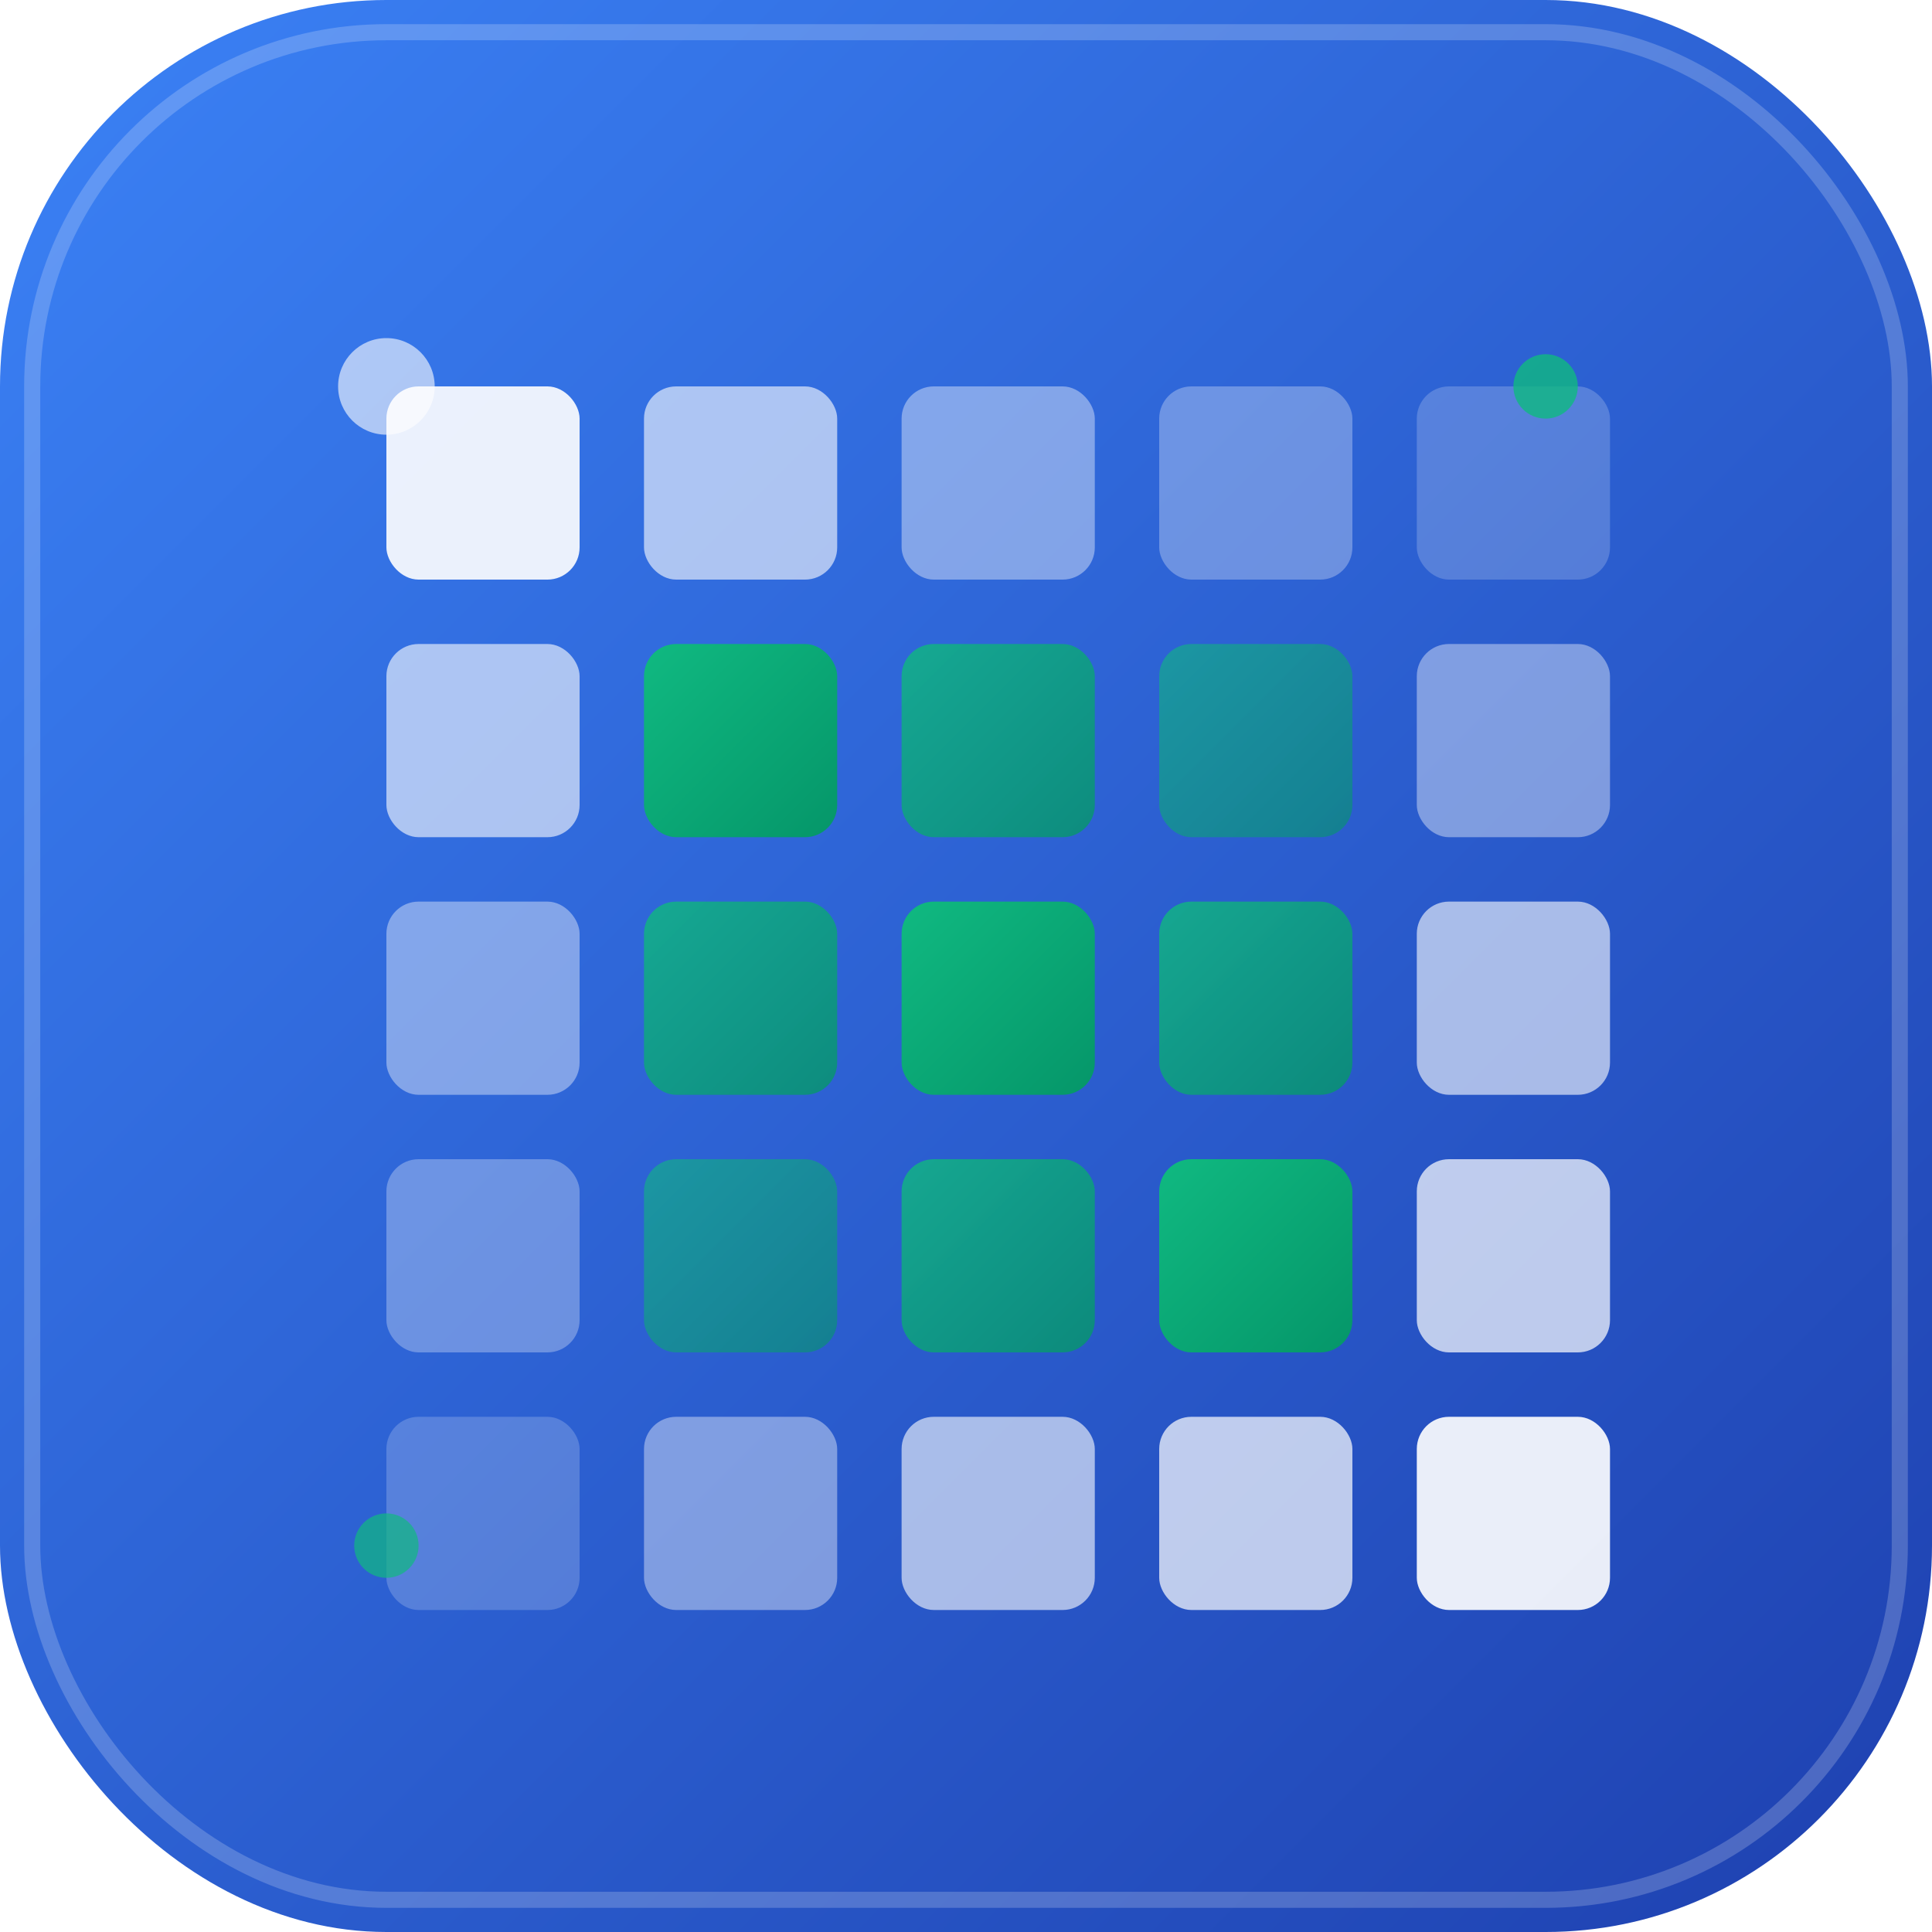 <svg width="60" height="60" viewBox="0 0 60 60" fill="none" xmlns="http://www.w3.org/2000/svg">
  <!-- 背景渐变 -->
  <defs>
    <linearGradient id="bgGradient" x1="0%" y1="0%" x2="100%" y2="100%">
      <stop offset="0%" style="stop-color:#3B82F6;stop-opacity:1" />
      <stop offset="100%" style="stop-color:#1E40AF;stop-opacity:1" />
    </linearGradient>
    <linearGradient id="pixelGradient" x1="0%" y1="0%" x2="100%" y2="100%">
      <stop offset="0%" style="stop-color:#10B981;stop-opacity:1" />
      <stop offset="100%" style="stop-color:#059669;stop-opacity:1" />
    </linearGradient>
    <filter id="glow">
      <feGaussianBlur stdDeviation="1" result="coloredBlur"/>
      <feMerge> 
        <feMergeNode in="coloredBlur"/>
        <feMergeNode in="SourceGraphic"/> 
      </feMerge>
    </filter>
  </defs>
  
  <!-- 主背景 -->
  <rect width="60" height="60" rx="12" fill="url(#bgGradient)"/>
  
  <!-- 像素网格图标 -->
  <g transform="translate(12, 12)">
    <!-- 像素块 -->
    <rect x="0" y="0" width="6" height="6" rx="1" fill="#FFFFFF" opacity="0.9"/>
    <rect x="8" y="0" width="6" height="6" rx="1" fill="#FFFFFF" opacity="0.6"/>
    <rect x="16" y="0" width="6" height="6" rx="1" fill="#FFFFFF" opacity="0.4"/>
    <rect x="24" y="0" width="6" height="6" rx="1" fill="#FFFFFF" opacity="0.3"/>
    <rect x="32" y="0" width="6" height="6" rx="1" fill="#FFFFFF" opacity="0.2"/>
    
    <rect x="0" y="8" width="6" height="6" rx="1" fill="#FFFFFF" opacity="0.6"/>
    <rect x="8" y="8" width="6" height="6" rx="1" fill="url(#pixelGradient)" filter="url(#glow)"/>
    <rect x="16" y="8" width="6" height="6" rx="1" fill="url(#pixelGradient)" opacity="0.8"/>
    <rect x="24" y="8" width="6" height="6" rx="1" fill="url(#pixelGradient)" opacity="0.6"/>
    <rect x="32" y="8" width="6" height="6" rx="1" fill="#FFFFFF" opacity="0.4"/>
    
    <rect x="0" y="16" width="6" height="6" rx="1" fill="#FFFFFF" opacity="0.4"/>
    <rect x="8" y="16" width="6" height="6" rx="1" fill="url(#pixelGradient)" opacity="0.8"/>
    <rect x="16" y="16" width="6" height="6" rx="1" fill="url(#pixelGradient)" filter="url(#glow)"/>
    <rect x="24" y="16" width="6" height="6" rx="1" fill="url(#pixelGradient)" opacity="0.8"/>
    <rect x="32" y="16" width="6" height="6" rx="1" fill="#FFFFFF" opacity="0.6"/>
    
    <rect x="0" y="24" width="6" height="6" rx="1" fill="#FFFFFF" opacity="0.3"/>
    <rect x="8" y="24" width="6" height="6" rx="1" fill="url(#pixelGradient)" opacity="0.6"/>
    <rect x="16" y="24" width="6" height="6" rx="1" fill="url(#pixelGradient)" opacity="0.8"/>
    <rect x="24" y="24" width="6" height="6" rx="1" fill="url(#pixelGradient)" filter="url(#glow)"/>
    <rect x="32" y="24" width="6" height="6" rx="1" fill="#FFFFFF" opacity="0.7"/>
    
    <rect x="0" y="32" width="6" height="6" rx="1" fill="#FFFFFF" opacity="0.2"/>
    <rect x="8" y="32" width="6" height="6" rx="1" fill="#FFFFFF" opacity="0.4"/>
    <rect x="16" y="32" width="6" height="6" rx="1" fill="#FFFFFF" opacity="0.6"/>
    <rect x="24" y="32" width="6" height="6" rx="1" fill="#FFFFFF" opacity="0.7"/>
    <rect x="32" y="32" width="6" height="6" rx="1" fill="#FFFFFF" opacity="0.9"/>
  </g>
  

  
  <!-- 装饰性光点 -->
  <circle cx="12" cy="12" r="1.5" fill="#FFFFFF" opacity="0.6"/>
  <circle cx="48" cy="12" r="1" fill="#10B981" opacity="0.8"/>
  <circle cx="12" cy="48" r="1" fill="#10B981" opacity="0.7"/>
  
  <!-- 边框高光 -->
  <rect x="1" y="1" width="58" height="58" rx="11" stroke="#FFFFFF" stroke-width="0.5" fill="none" opacity="0.2"/>
</svg>